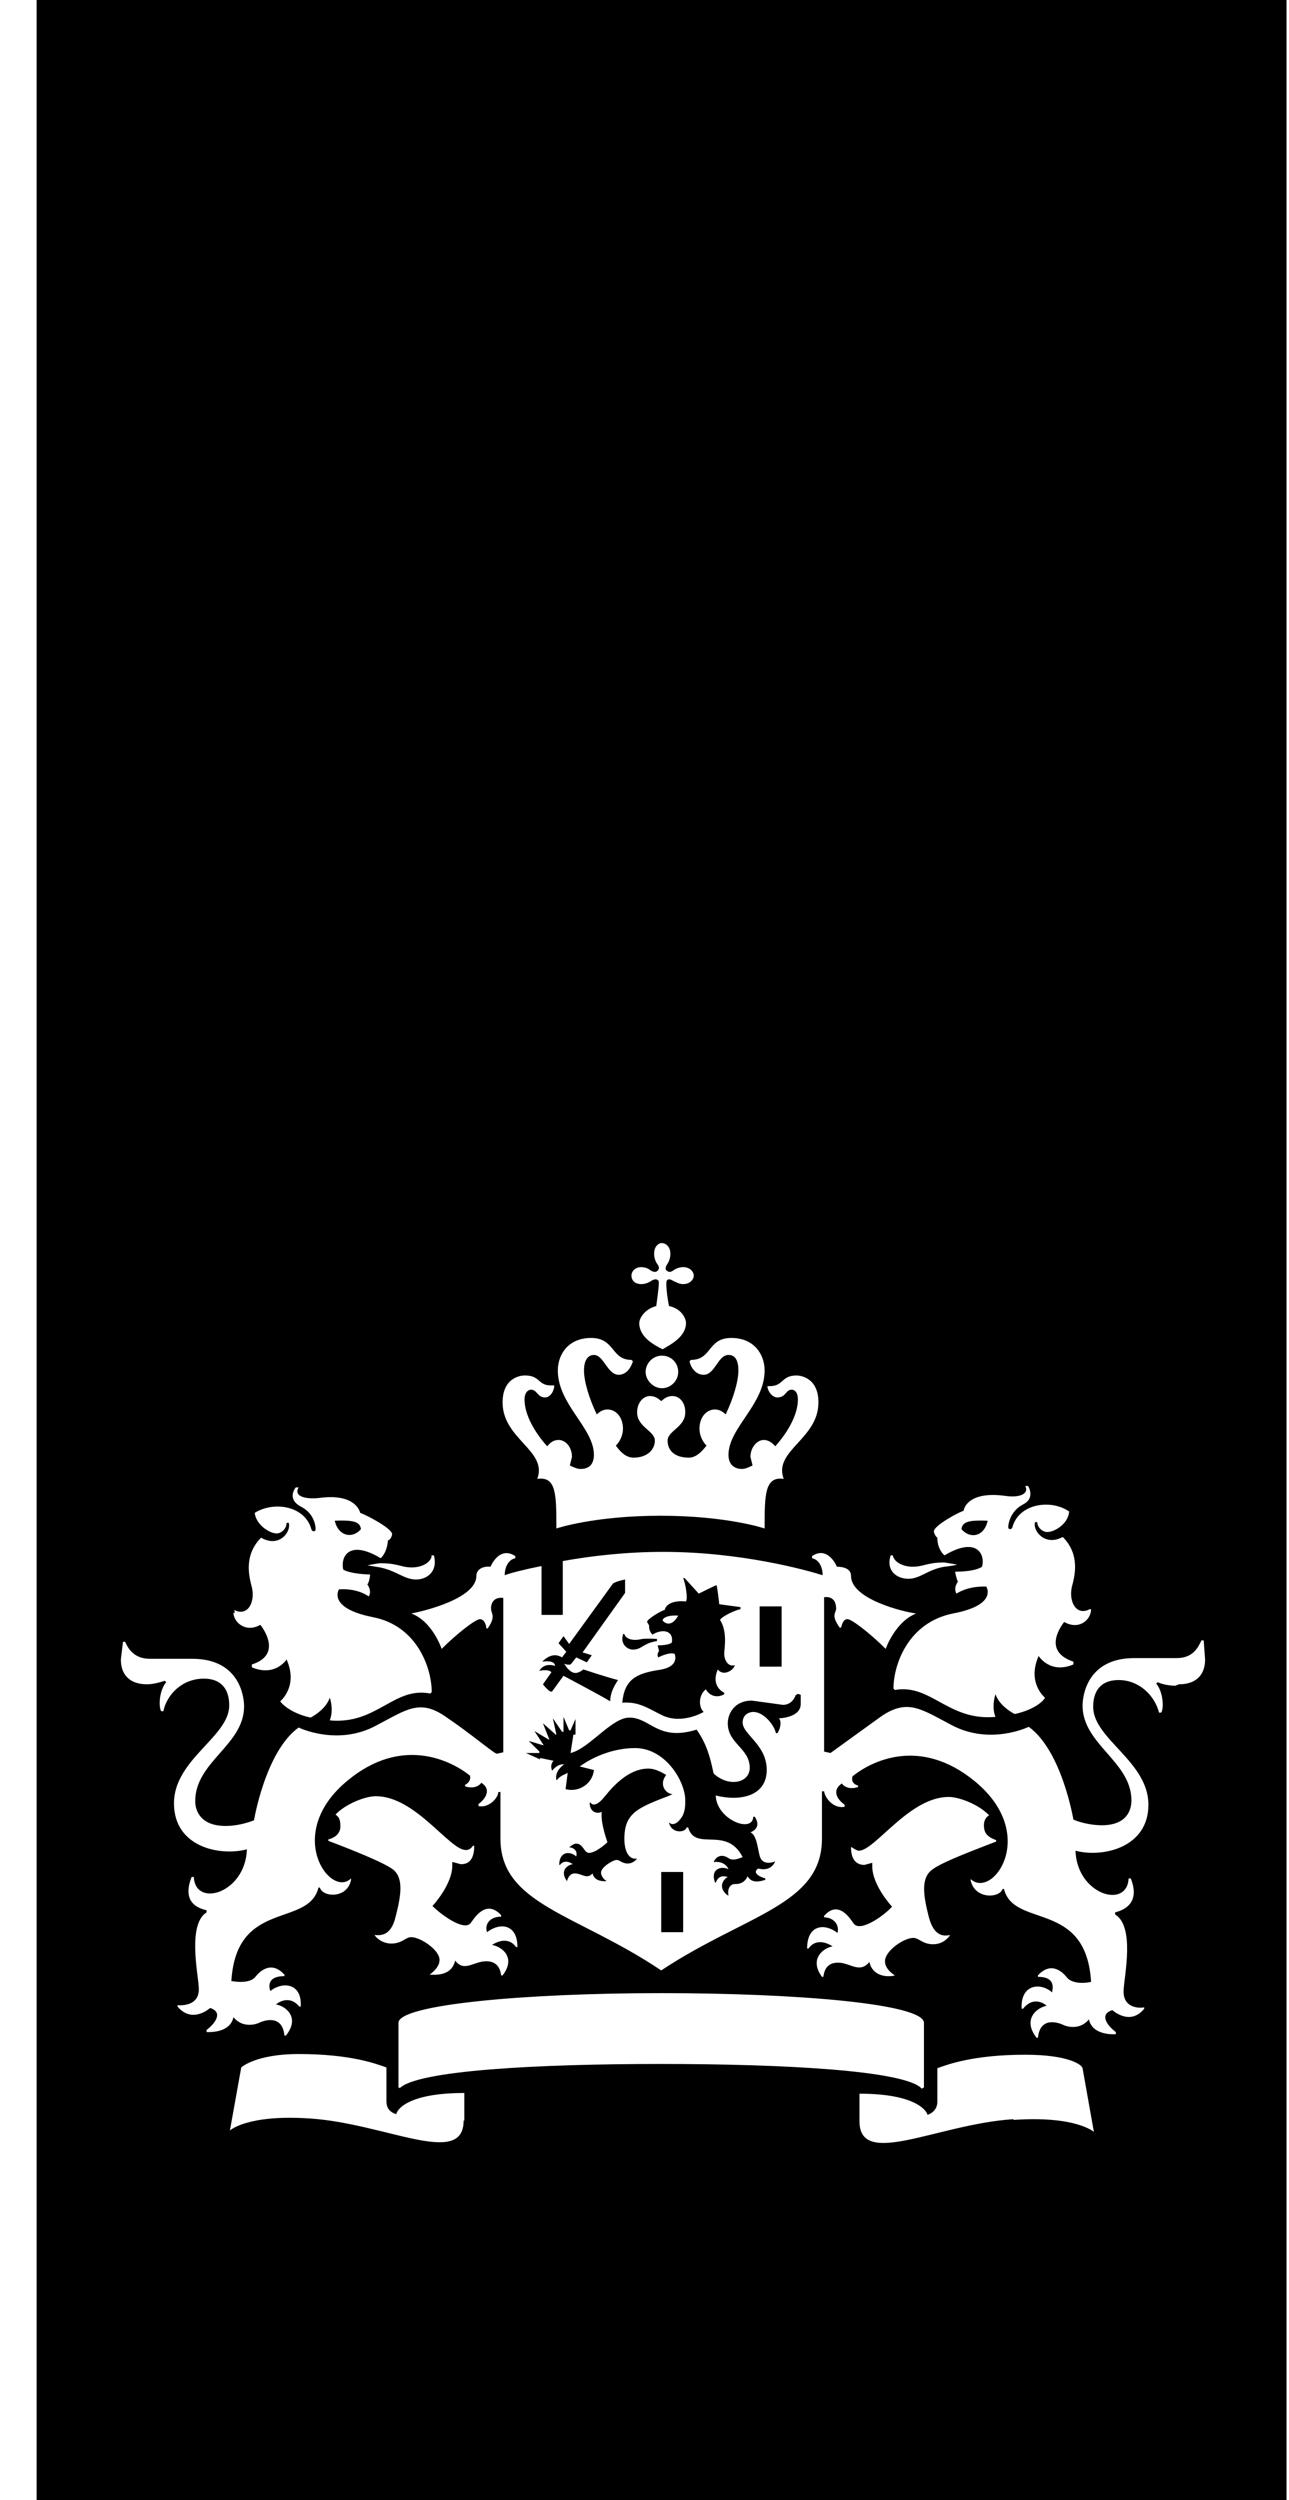<svg width="33" height="64" viewBox="0 0 33 64" fill="none" xmlns="http://www.w3.org/2000/svg">
<path d="M16.674 41.863C16.928 41.682 17.254 41.718 17.2 42.044C17.2 42.044 17.145 42.117 16.837 42.117L16.873 42.262C16.873 42.262 16.801 42.352 16.855 42.425C16.855 42.425 17.127 42.28 17.272 42.334C17.327 42.498 17.272 42.697 16.837 42.751C16.293 42.842 15.985 42.987 15.931 43.585C16.366 43.549 16.619 43.748 16.964 43.912C17.472 44.147 18.015 43.821 18.015 43.821C17.889 43.712 17.87 43.404 18.07 43.241C18.179 43.44 18.396 43.458 18.541 43.368V43.331C18.306 43.205 18.269 42.969 18.378 42.733C18.505 42.914 18.777 42.769 18.813 42.624C18.632 42.679 18.541 42.479 18.541 42.334C18.541 42.207 18.632 41.772 18.433 41.464C18.487 41.373 18.831 41.21 18.958 41.192V41.138L18.414 41.065C18.414 41.065 18.36 40.576 18.342 40.576C18.324 40.576 17.889 40.793 17.889 40.793L17.526 40.394H17.49C17.544 40.521 17.617 40.902 17.562 40.993C17.181 40.956 17.037 41.101 17.018 41.21C16.928 41.228 16.565 41.446 16.565 41.518L16.619 41.609C16.619 41.609 16.601 41.754 16.71 41.845L16.674 41.863ZM17.363 41.355C17.236 41.591 17.073 41.609 16.964 41.482C16.964 41.41 17.109 41.337 17.363 41.355Z" fill="black"/>
<path d="M15.949 41.845C15.876 42.081 16.057 42.225 16.203 42.225C16.438 42.225 16.456 42.062 16.819 42.008V41.953C16.819 41.953 16.601 41.935 16.438 41.953C16.148 42.026 16.003 41.917 15.985 41.827H15.949V41.845Z" fill="black"/>
<path d="M13.809 42.769C13.809 42.769 14.045 42.715 14.117 42.806L13.9 43.114C13.9 43.114 14.081 43.35 14.136 43.295L14.426 42.896C14.426 42.896 15.387 43.404 15.622 43.549C15.622 43.35 15.713 43.168 15.822 43.005C15.532 42.933 14.933 42.733 14.933 42.733C14.897 42.769 14.806 42.824 14.734 42.824C14.589 42.824 14.48 42.642 14.444 42.588C14.444 42.588 14.589 42.642 14.625 42.588L14.752 42.425L15.024 42.552L15.151 42.37L14.915 42.298L16.003 40.775C16.003 40.775 16.003 40.503 16.003 40.431C15.912 40.449 15.695 40.503 15.677 40.557L14.571 42.081L14.426 41.881L14.299 42.062L14.498 42.28L14.389 42.425C14.154 42.28 13.954 42.461 13.882 42.534C13.882 42.534 14.208 42.479 14.208 42.642C13.918 42.552 13.809 42.751 13.791 42.806L13.809 42.769Z" fill="black"/>
<path d="M9.24 39.143C9.222 38.944 9.023 38.908 8.57 38.926C8.66 39.325 9.023 39.397 9.24 39.143Z" fill="black"/>
<path d="M20.01 41.12H19.448V42.661H20.01V41.12Z" fill="black"/>
<path d="M17.218 45.924C17.055 45.924 16.855 45.688 17.055 45.435C16.91 45.344 16.746 45.271 16.601 45.271C15.985 45.271 15.532 45.942 15.441 46.033C15.368 46.123 15.205 46.269 15.115 46.142H15.097C15.097 46.414 15.314 46.432 15.405 46.377C15.368 46.667 15.55 47.139 15.55 47.157C15.532 47.175 15.26 47.429 15.078 47.429C14.951 47.429 14.933 47.193 14.752 47.193C14.698 47.193 14.643 47.23 14.571 47.284C14.716 47.302 14.788 47.393 14.752 47.52C14.589 47.374 14.317 47.393 14.317 47.737H14.335C14.462 47.574 14.643 47.701 14.661 47.719C14.534 47.737 14.317 47.882 14.516 48.154C14.516 48.154 14.553 47.955 14.716 47.955C14.897 47.955 15.024 48.118 15.169 47.955C15.223 48.172 15.459 48.154 15.532 48.154C15.423 48.082 15.387 47.991 15.387 47.937C15.387 47.791 15.695 47.61 15.786 47.61C15.876 47.61 15.912 47.701 16.076 47.701C16.148 47.701 16.239 47.665 16.311 47.574C16.112 47.61 15.985 47.411 15.985 47.066C15.985 46.395 16.348 46.269 17.145 45.96L17.218 45.924Z" fill="black"/>
<path d="M25.286 38.926C24.832 38.908 24.633 38.944 24.615 39.143C24.832 39.397 25.195 39.343 25.286 38.926Z" fill="black"/>
<path d="M0.937 0V64H32.937V0H0.937ZM24.669 38.672C24.706 38.472 24.959 38.182 25.739 38.291C26.102 38.346 26.355 38.237 26.247 38.037H26.319C26.319 38.037 26.519 38.346 26.192 38.509C25.848 38.69 25.812 39.035 25.812 39.089C25.812 39.161 25.902 39.161 25.92 39.089C26.084 38.491 26.899 38.364 27.371 38.69C27.353 38.998 27.008 39.216 26.809 39.216C26.7 39.216 26.555 39.107 26.555 38.962H26.5C26.428 39.161 26.736 39.597 27.208 39.343C27.679 39.814 27.498 40.394 27.443 40.612C27.353 40.993 27.552 41.373 27.896 41.192H27.933C27.933 41.464 27.625 41.736 27.244 41.518C27.189 41.591 26.664 42.262 27.48 42.534V42.606C26.881 42.86 26.591 42.389 26.591 42.389C26.283 43.078 26.754 43.458 26.754 43.458C26.682 43.585 26.41 43.785 25.975 43.875C25.812 43.785 25.576 43.621 25.485 43.368C25.485 43.368 25.376 43.676 25.485 43.948C24.27 44.057 23.835 43.096 22.911 43.259L22.874 43.223C22.874 42.624 23.237 41.536 24.397 41.301C25.558 41.083 25.25 40.612 25.25 40.612C24.76 40.594 24.488 40.793 24.488 40.793C24.397 40.648 24.524 40.485 24.524 40.485C24.488 40.431 24.452 40.231 24.452 40.231C24.996 40.231 25.141 40.104 25.141 40.104C25.231 39.778 24.996 39.325 24.18 39.814C23.98 39.633 23.998 39.361 23.998 39.361C23.944 39.325 23.908 39.234 23.908 39.198C23.908 39.053 24.561 38.69 24.724 38.654L24.669 38.672ZM22.784 39.814H22.856C22.893 39.995 23.128 40.104 23.364 40.104C23.654 40.104 23.727 39.995 24.18 39.995L24.506 40.05C24.506 40.05 24.379 40.086 24.18 40.104C23.745 40.177 23.563 40.413 23.255 40.413C22.965 40.413 22.675 40.213 22.802 39.814H22.784ZM16.402 32.435C16.511 32.435 16.601 32.471 16.638 32.508C16.746 32.58 16.801 32.562 16.837 32.526C16.873 32.489 16.891 32.435 16.819 32.344C16.783 32.29 16.746 32.199 16.746 32.091C16.746 31.909 16.855 31.819 16.946 31.819C17.037 31.819 17.163 31.909 17.163 32.091C17.163 32.199 17.127 32.29 17.091 32.344C17.018 32.453 17.037 32.508 17.073 32.526C17.109 32.562 17.163 32.58 17.254 32.508C17.308 32.471 17.399 32.435 17.49 32.435C17.671 32.435 17.762 32.562 17.762 32.653C17.762 32.743 17.671 32.87 17.49 32.87C17.381 32.87 17.308 32.816 17.254 32.798C17.145 32.725 17.091 32.743 17.073 32.78C17.037 32.816 17.073 33.16 17.127 33.432C17.417 33.487 17.562 33.722 17.562 33.867C17.562 34.212 17.181 34.411 16.964 34.538C16.746 34.429 16.366 34.23 16.366 33.867C16.366 33.74 16.511 33.505 16.801 33.432C16.837 33.16 16.891 32.798 16.855 32.78C16.819 32.743 16.765 32.725 16.656 32.798C16.601 32.834 16.511 32.87 16.42 32.87C16.239 32.87 16.166 32.761 16.166 32.653C16.166 32.544 16.257 32.435 16.42 32.435H16.402ZM17.363 35.118C17.363 35.354 17.163 35.535 16.946 35.535C16.728 35.535 16.529 35.336 16.529 35.118C16.529 34.901 16.71 34.701 16.946 34.701C17.181 34.701 17.363 34.883 17.363 35.118ZM13.447 35.209C13.827 35.209 13.773 35.463 14.099 35.463H14.19C14.19 35.59 14.099 35.771 13.954 35.771C13.755 35.771 13.755 35.572 13.592 35.572C13.537 35.572 13.429 35.626 13.429 35.825C13.429 36.224 13.7 36.678 14.009 37.022C14.081 36.931 14.172 36.859 14.299 36.859C14.48 36.859 14.643 37.04 14.643 37.294L14.589 37.512C14.698 37.566 14.788 37.602 14.861 37.602C15.006 37.602 15.205 37.548 15.205 37.24C15.205 36.551 14.281 35.952 14.281 35.082C14.281 34.665 14.553 34.248 15.133 34.248C15.749 34.248 15.64 34.81 16.166 34.81L16.203 34.846C16.203 34.846 16.112 35.191 15.84 35.191C15.55 35.191 15.459 34.683 15.205 34.683C15.115 34.683 14.951 34.738 14.951 35.082C14.951 35.354 15.078 35.789 15.278 36.206C15.35 36.134 15.441 36.079 15.55 36.079C15.786 36.079 15.949 36.297 15.949 36.569C15.949 36.732 15.876 36.895 15.767 37.004C15.894 37.185 16.039 37.312 16.221 37.312C16.583 37.312 16.765 37.095 16.765 36.877C16.765 36.623 16.311 36.533 16.311 36.152C16.311 35.898 16.474 35.735 16.638 35.735C16.819 35.735 16.91 35.862 16.928 35.862C16.946 35.862 17.037 35.735 17.218 35.735C17.381 35.735 17.544 35.88 17.544 36.152C17.544 36.533 17.091 36.623 17.091 36.877C17.091 37.113 17.254 37.312 17.635 37.312C17.816 37.312 17.961 37.167 18.088 37.004C17.979 36.895 17.907 36.732 17.907 36.569C17.907 36.297 18.07 36.079 18.306 36.079C18.414 36.079 18.505 36.134 18.578 36.206C18.777 35.789 18.904 35.354 18.904 35.082C18.904 34.738 18.759 34.683 18.65 34.683C18.378 34.683 18.306 35.191 18.015 35.191C17.744 35.191 17.653 34.883 17.653 34.846L17.689 34.81C18.233 34.81 18.106 34.248 18.723 34.248C19.303 34.248 19.575 34.665 19.575 35.082C19.575 35.952 18.65 36.551 18.65 37.24C18.65 37.548 18.868 37.602 18.995 37.602C19.067 37.602 19.158 37.566 19.267 37.512L19.212 37.294C19.212 37.058 19.375 36.859 19.557 36.859C19.665 36.859 19.774 36.931 19.847 37.022C20.155 36.678 20.427 36.224 20.427 35.825C20.427 35.626 20.336 35.572 20.264 35.572C20.119 35.572 20.119 35.771 19.901 35.771C19.756 35.771 19.647 35.59 19.647 35.481H19.738C20.064 35.463 20.01 35.209 20.391 35.209C20.517 35.209 20.953 35.282 20.953 35.898C20.953 36.841 19.792 37.131 20.064 37.856C19.575 37.784 19.575 38.273 19.575 39.125C19.575 39.125 18.614 38.799 16.91 38.799C15.205 38.799 14.244 39.125 14.244 39.125C14.244 38.255 14.244 37.784 13.755 37.856C14.027 37.131 12.867 36.841 12.867 35.898C12.867 35.282 13.302 35.209 13.429 35.209H13.447ZM11.035 39.814H11.108C11.217 40.231 10.927 40.431 10.655 40.431C10.346 40.431 10.165 40.213 9.73 40.122L9.404 40.068C9.404 40.068 9.694 40.014 9.73 40.014C10.201 40.014 10.256 40.122 10.546 40.122C10.781 40.122 11.017 40.014 11.053 39.832L11.035 39.814ZM5.995 41.21C6.34 41.392 6.539 41.011 6.448 40.63C6.394 40.413 6.213 39.832 6.684 39.361C7.155 39.633 7.464 39.198 7.391 38.98H7.337C7.337 39.143 7.192 39.252 7.083 39.252C6.902 39.252 6.557 39.035 6.521 38.726C7.01 38.418 7.808 38.545 7.971 39.143C7.989 39.216 8.08 39.216 8.08 39.143C8.08 39.089 8.062 38.745 7.699 38.563C7.391 38.4 7.5 38.164 7.572 38.074H7.645C7.518 38.291 7.79 38.382 8.153 38.346C8.914 38.237 9.168 38.527 9.222 38.726C9.385 38.781 10.038 39.125 10.038 39.27C10.038 39.306 10.002 39.415 9.929 39.433C9.929 39.433 9.929 39.705 9.748 39.887C8.932 39.397 8.715 39.85 8.787 40.177C8.787 40.177 8.932 40.286 9.476 40.304C9.476 40.304 9.458 40.503 9.404 40.557C9.404 40.557 9.531 40.721 9.44 40.866C9.44 40.866 9.168 40.648 8.678 40.684C8.678 40.684 8.37 41.156 9.531 41.392C10.691 41.609 11.053 42.715 11.053 43.313L11.017 43.35C10.074 43.168 9.657 44.147 8.443 44.038C8.552 43.748 8.443 43.458 8.443 43.458C8.352 43.712 8.116 43.875 7.953 43.966C7.518 43.875 7.246 43.658 7.174 43.549C7.174 43.549 7.645 43.168 7.337 42.479C7.337 42.479 7.047 42.933 6.448 42.679V42.606C7.246 42.352 6.72 41.663 6.666 41.591C6.285 41.809 5.977 41.518 5.977 41.283H6.013L5.995 41.21ZM11.869 54.282C11.869 55.497 9.875 54.355 7.935 54.228C6.321 54.119 5.886 54.536 5.886 54.536L6.176 52.922C6.176 52.922 6.539 52.578 7.645 52.578C8.987 52.578 9.639 52.832 9.893 52.922V53.775C9.893 53.974 9.984 54.065 10.147 54.119C10.147 54.047 10.364 53.575 11.887 53.575V54.282H11.869ZM10.074 47.864C9.857 47.683 8.932 47.32 8.406 47.121V47.084C8.552 47.048 8.697 46.958 8.715 46.776C8.715 46.667 8.715 46.522 8.588 46.45C8.842 46.178 9.349 45.978 9.621 45.978C10.636 45.978 11.507 47.356 11.924 47.356C11.978 47.356 12.051 47.338 12.105 47.248H12.141C12.141 47.683 11.924 47.719 11.797 47.719L11.597 47.665H11.579V47.755C11.579 48.245 11.072 48.789 11.072 48.789C11.307 49.024 11.887 49.441 12.051 49.224C12.123 49.133 12.431 48.589 12.83 49.024V49.061C12.576 49.061 12.395 49.224 12.468 49.459C12.794 49.206 13.247 49.242 13.247 49.84H13.211C12.993 49.532 12.649 49.75 12.595 49.786C12.83 49.822 13.229 50.094 12.867 50.565H12.83C12.794 50.257 12.595 50.203 12.45 50.203C12.123 50.203 11.887 50.493 11.652 50.185C11.561 50.602 11.108 50.547 10.999 50.547C11.144 50.438 11.253 50.312 11.253 50.167C11.253 49.913 10.763 49.586 10.528 49.586C10.383 49.586 10.292 49.75 10.02 49.75C9.875 49.75 9.712 49.695 9.585 49.532C9.694 49.532 10.002 49.605 10.129 49.061C10.274 48.499 10.328 48.082 10.074 47.864ZM10.256 53.466L10.201 53.43V51.78C10.201 51.309 13.465 51.019 16.928 51.019C20.391 51.019 23.654 51.291 23.654 51.78V53.43L23.6 53.466C23.183 52.995 20.028 52.832 16.91 52.832C13.791 52.832 10.636 52.995 10.22 53.466H10.256ZM21.098 49.079V49.042C21.478 48.607 21.787 49.151 21.859 49.242C22.022 49.459 22.602 49.061 22.838 48.807C22.838 48.807 22.331 48.263 22.331 47.773V47.683L22.131 47.737C22.022 47.737 21.787 47.701 21.787 47.284H21.805C21.805 47.284 21.932 47.374 21.986 47.374C22.403 47.374 23.273 45.997 24.289 45.997C24.561 45.997 25.068 46.196 25.322 46.468C25.195 46.541 25.177 46.686 25.195 46.794C25.213 46.976 25.358 47.048 25.503 47.103V47.139C24.996 47.338 24.053 47.683 23.835 47.882C23.581 48.1 23.636 48.517 23.781 49.079C23.926 49.623 24.216 49.55 24.325 49.532C24.198 49.713 24.035 49.768 23.89 49.768C23.618 49.768 23.527 49.605 23.382 49.605C23.146 49.605 22.657 49.931 22.657 50.203C22.657 50.348 22.766 50.475 22.911 50.565C22.802 50.602 22.349 50.638 22.258 50.221C22.004 50.529 21.768 50.239 21.46 50.239C21.297 50.239 21.116 50.294 21.079 50.602H21.043C20.699 50.13 21.098 49.858 21.315 49.822C21.261 49.786 20.916 49.568 20.699 49.877H20.663C20.663 49.26 21.116 49.224 21.442 49.478C21.497 49.242 21.315 49.079 21.098 49.079ZM25.939 54.246C23.998 54.373 22.004 55.515 22.004 54.3V53.593C23.527 53.593 23.745 54.083 23.745 54.137C23.89 54.083 23.998 53.974 23.998 53.793V52.941C24.252 52.85 24.905 52.596 26.247 52.596C27.353 52.596 27.697 52.85 27.715 52.941L28.005 54.572C28.005 54.572 27.552 54.155 25.957 54.264L25.939 54.246ZM30.09 43.15C29.891 43.15 29.71 43.096 29.637 43.059L29.601 43.096C29.782 43.313 29.8 43.73 29.728 43.839H29.673C29.564 43.404 29.166 43.005 28.64 43.005C27.987 43.005 27.987 43.567 27.987 43.694C27.987 44.51 29.401 45.09 29.401 46.196C29.401 47.302 28.223 47.556 27.534 47.374C27.57 48.499 28.857 48.879 28.894 48.082H28.948C29.111 48.48 29.039 48.825 28.549 48.952V49.006C29.057 49.314 28.785 50.565 28.767 50.928C28.73 51.454 29.256 51.399 29.293 51.381V51.418C28.93 51.871 28.477 51.454 28.477 51.454C28.132 51.563 28.35 51.853 28.567 52.016V52.07C28.567 52.07 27.969 52.125 27.878 51.69C27.643 51.98 27.298 51.871 27.226 51.835C27.117 51.78 26.627 51.599 26.573 52.161H26.537C26.156 51.671 26.573 51.381 26.791 51.345C26.773 51.309 26.464 51.073 26.192 51.418H26.156C26.12 50.801 26.627 50.729 26.936 51.001C26.936 50.946 27.062 50.602 26.573 50.602V50.565C26.936 50.167 27.244 50.529 27.316 50.62C27.48 50.819 27.896 50.747 27.933 50.729C27.806 48.626 25.957 49.369 25.703 48.353H25.666C25.594 48.589 24.959 48.626 24.851 48.136V48.1C25.413 48.626 26.609 46.958 24.959 45.598C23.545 44.437 22.294 45.09 21.823 45.471C21.787 45.634 21.895 45.688 21.968 45.706V45.743C21.823 45.797 21.642 45.779 21.551 45.652C21.243 45.87 21.515 46.123 21.623 46.196V46.25C21.333 46.305 21.116 46.015 21.098 45.852H21.043V47.066C21.043 48.77 19.085 49.006 16.928 50.438C14.77 48.988 12.812 48.752 12.812 47.066V45.87H12.758C12.758 46.015 12.522 46.287 12.25 46.232V46.178C12.359 46.105 12.631 45.833 12.323 45.634C12.232 45.761 12.051 45.779 11.906 45.725V45.688C11.906 45.688 12.069 45.616 12.033 45.453C11.561 45.072 10.292 44.419 8.896 45.58C7.246 46.939 8.461 48.607 8.987 48.082V48.118C8.896 48.607 8.261 48.571 8.189 48.317H8.153C7.899 49.351 6.05 48.607 5.923 50.711C5.959 50.711 6.376 50.801 6.539 50.602C6.612 50.511 6.92 50.148 7.282 50.547V50.584C6.793 50.584 6.902 50.91 6.92 50.964C7.246 50.711 7.736 50.765 7.699 51.363H7.663C7.391 51.037 7.083 51.291 7.065 51.309C7.301 51.345 7.699 51.635 7.319 52.106H7.282C7.228 51.544 6.738 51.726 6.63 51.78C6.557 51.816 6.213 51.925 5.977 51.635C5.886 52.052 5.342 52.016 5.288 52.016V51.962C5.506 51.798 5.723 51.508 5.379 51.399C5.379 51.399 4.925 51.816 4.545 51.363V51.327C4.545 51.327 5.125 51.399 5.089 50.874C5.07 50.511 4.799 49.26 5.288 48.952V48.897C4.799 48.789 4.744 48.444 4.907 48.045H4.962C4.998 48.843 6.285 48.462 6.321 47.338C5.633 47.52 4.454 47.284 4.454 46.16C4.454 45.036 5.868 44.456 5.868 43.658C5.868 43.531 5.868 42.969 5.216 42.969C4.672 42.969 4.273 43.368 4.182 43.803H4.128C4.055 43.694 4.073 43.277 4.255 43.059L4.218 43.023C4.218 43.023 3.965 43.114 3.765 43.114C3.33 43.114 3.094 42.878 3.094 42.479L3.149 42.026H3.203C3.257 42.135 3.384 42.461 3.838 42.461H4.925C6.14 42.461 6.249 43.44 6.249 43.676C6.249 44.673 4.998 45.09 4.998 46.105C4.998 46.341 5.125 46.74 5.778 46.74C6.05 46.74 6.321 46.667 6.503 46.595C6.503 46.595 6.793 44.836 7.645 44.22C7.645 44.22 8.642 44.709 9.639 44.165C10.401 43.767 10.745 43.477 11.416 43.948C12.087 44.401 12.649 44.891 12.722 44.891L12.885 44.854V40.902C12.576 40.866 12.558 41.138 12.576 41.21C12.576 41.301 12.703 41.373 12.486 41.682H12.45C12.45 41.591 12.395 41.446 12.286 41.446C12.178 41.446 11.706 41.809 11.307 42.207C11.307 42.207 11.072 41.5 10.528 41.301C10.836 41.246 12.196 40.92 12.196 40.34C12.196 40.141 12.413 40.086 12.558 40.104C12.558 40.104 12.776 39.56 13.193 39.832V39.887C13.012 39.923 12.921 40.122 12.921 40.322C13.066 40.267 13.41 40.177 13.864 40.086V41.337H14.408V39.959C15.115 39.832 16.003 39.724 16.982 39.724C18.976 39.724 20.663 40.195 21.061 40.322C21.061 40.122 20.971 39.923 20.79 39.887V39.832C21.188 39.56 21.424 40.086 21.424 40.104C21.569 40.104 21.787 40.141 21.787 40.34C21.787 40.938 23.146 41.265 23.455 41.301C22.911 41.518 22.675 42.207 22.675 42.207C22.276 41.809 21.805 41.446 21.696 41.446C21.587 41.446 21.551 41.591 21.533 41.663H21.497C21.279 41.355 21.388 41.301 21.406 41.192C21.406 41.12 21.406 40.848 21.098 40.884V44.836L21.261 44.873C21.261 44.873 21.913 44.401 22.566 43.93C23.237 43.477 23.581 43.748 24.343 44.147C25.34 44.691 26.337 44.202 26.337 44.202C27.189 44.818 27.48 46.577 27.48 46.577C27.643 46.649 27.933 46.722 28.205 46.722C28.857 46.722 28.966 46.323 28.966 46.087C28.966 45.09 27.715 44.655 27.715 43.658C27.715 43.422 27.824 42.443 29.039 42.443H30.127C30.58 42.443 30.689 42.117 30.761 41.99H30.816L30.852 42.479C30.852 42.878 30.616 43.114 30.181 43.114L30.09 43.15Z" fill="black"/>
<path d="M20.372 43.386C20.372 43.386 20.3 43.64 20.046 43.64L19.248 43.531C18.795 43.531 18.632 43.875 18.632 44.111C18.632 44.637 19.194 44.746 19.194 45.253C19.194 45.634 18.668 45.761 18.269 45.398C18.179 44.963 18.088 44.637 17.834 44.274C16.837 44.582 16.656 43.966 16.112 43.966C15.659 43.966 15.078 44.764 14.607 44.873L14.68 44.401H14.734V44.002L14.607 44.292H14.571L14.426 43.948V44.329H14.389L14.154 43.984L14.244 44.401H14.226L13.9 44.111L14.063 44.528H14.045L13.682 44.31L13.918 44.673H13.9L13.537 44.564L13.809 44.836V44.873H13.465L13.827 45.036V44.999L14.172 45.072C14.081 45.163 14.117 45.289 14.136 45.326C14.136 45.326 14.262 45.145 14.444 45.163C14.444 45.163 14.19 45.326 14.244 45.562H14.262C14.335 45.453 14.48 45.416 14.534 45.38L14.48 45.797C14.806 45.888 15.169 45.67 15.205 45.308L14.843 45.217C15.242 44.927 15.767 44.746 16.257 44.746C17.037 44.746 17.544 45.598 17.544 46.087C17.544 46.214 17.544 46.395 17.435 46.541C17.29 46.74 17.181 46.704 17.127 46.649C17.181 46.939 17.544 46.921 17.58 46.776H17.617C17.798 47.411 18.596 46.722 19.013 47.538C18.995 47.538 18.795 47.647 18.668 47.574C18.433 47.411 18.306 47.574 18.269 47.665C18.523 47.628 18.632 47.791 18.65 47.846C18.451 47.755 18.179 47.846 18.306 48.19H18.324C18.414 47.955 18.596 48.045 18.632 48.045C18.523 48.1 18.36 48.317 18.632 48.517H18.65C18.614 48.335 18.704 48.227 18.813 48.227C18.886 48.227 19.049 48.227 19.14 48.027C19.248 48.227 19.484 48.154 19.593 48.118V48.082C19.448 48.045 19.248 47.937 19.412 47.828C19.412 47.828 19.72 47.937 19.847 47.647C19.847 47.647 19.52 47.791 19.448 47.501C19.393 47.302 19.375 46.976 19.212 46.903C19.393 46.831 19.448 46.686 19.321 46.504H19.285C19.267 46.939 18.342 46.577 18.324 45.96C18.976 46.123 19.629 45.96 19.629 45.308C19.629 44.655 19.013 44.401 19.013 44.093C19.013 43.875 19.194 43.821 19.285 43.821C19.538 43.821 19.81 44.129 19.865 44.365H19.901C19.992 44.238 20.01 44.038 19.937 43.984H19.956C19.956 43.984 20.499 43.966 20.499 43.621V43.386C20.499 43.386 20.409 43.331 20.391 43.386H20.372Z" fill="black"/>
<path d="M17.49 47.918H16.928V49.459H17.49V47.918Z" fill="black"/>
</svg>
